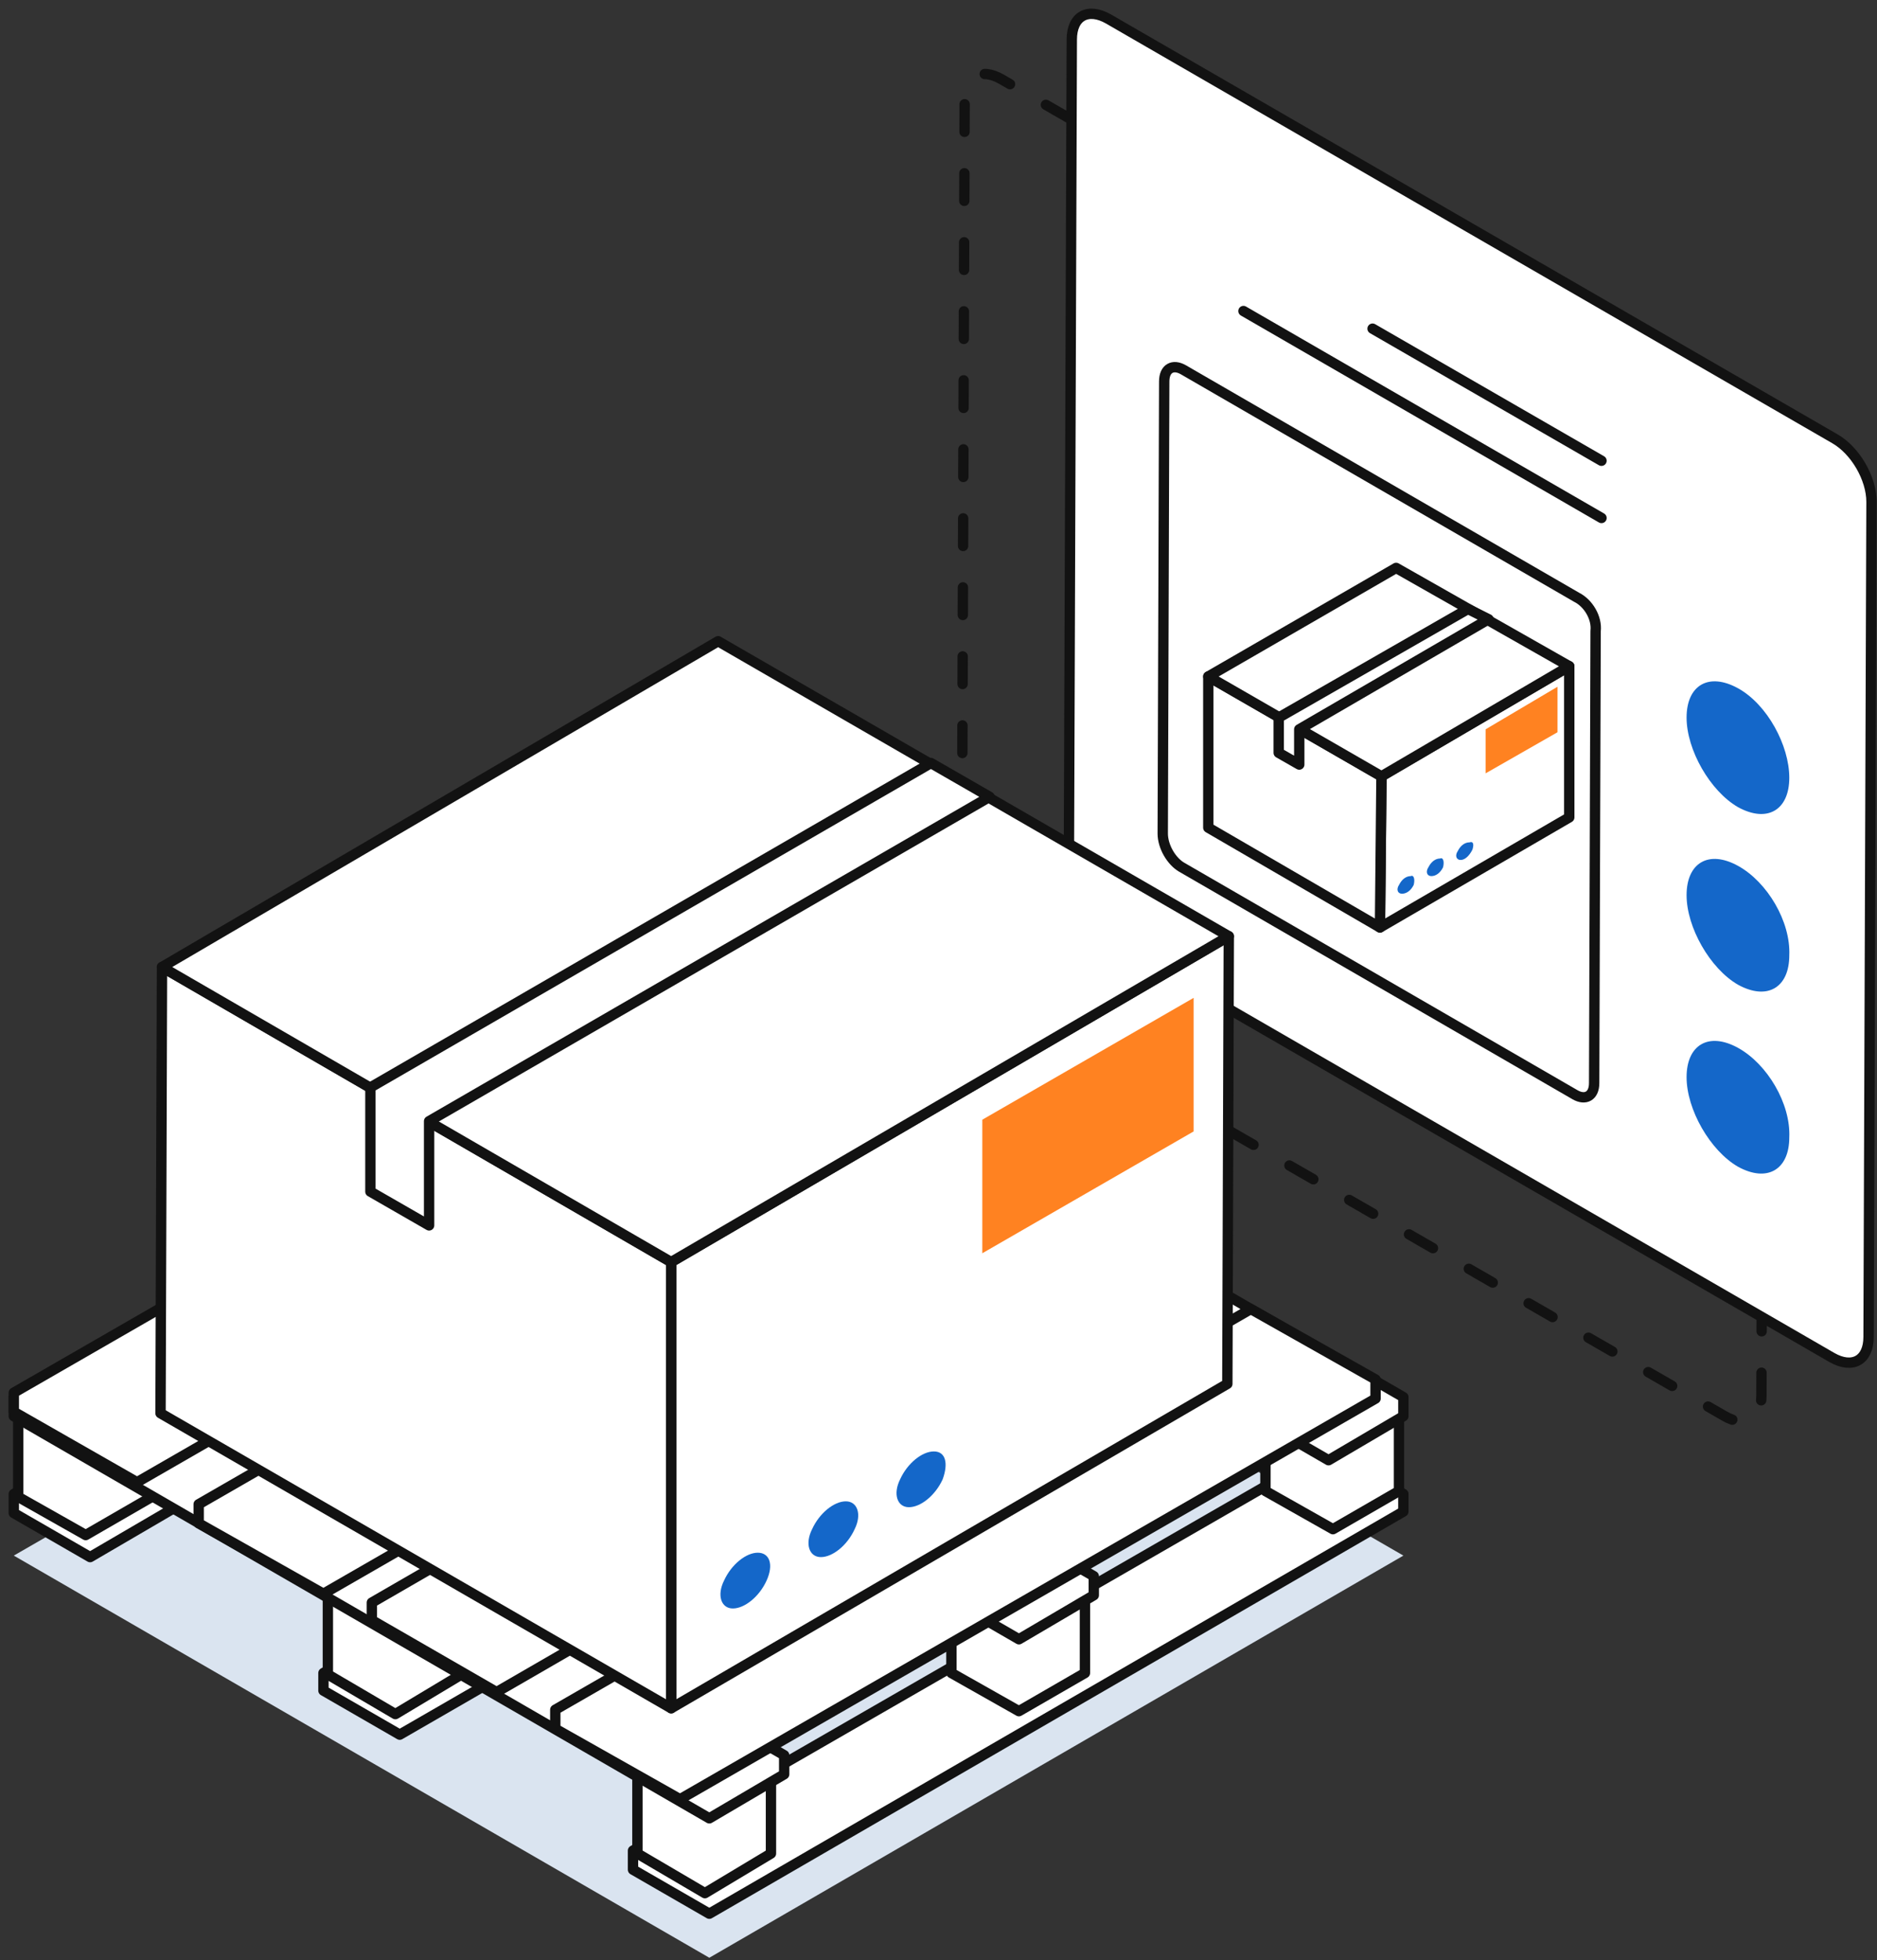 <svg width="136" height="142" viewBox="0 0 136 142" fill="none" xmlns="http://www.w3.org/2000/svg">
<rect x="0" y="0" width="136" height="142" fill="#333333" stroke="none"/>
<path d="M125.18 36.035L72.552 5.734C71.064 4.883 69.894 5.521 69.894 7.222L69.682 67.718C69.682 69.419 70.851 71.439 72.34 72.289L124.968 102.59C126.456 103.441 127.626 102.803 127.626 101.102L127.838 40.606C127.838 38.905 126.669 36.885 125.18 36.035Z" stroke="#121212" stroke-width="0.75" stroke-linecap="round" stroke-linejoin="round" stroke-dasharray="2 3"/>
<path d="M132.944 31.782L80.316 1.375C78.828 0.525 77.658 1.162 77.658 2.864L77.445 63.359C77.445 65.06 78.615 67.08 80.103 67.931L132.731 98.338C134.22 99.189 135.389 98.551 135.389 96.85L135.602 36.354C135.602 34.653 134.432 32.633 132.944 31.782Z" fill="white" stroke="#121212" stroke-width="0.75" stroke-linecap="round" stroke-linejoin="round"/>
<path d="M114.23 43.264L85.737 26.784C84.992 26.359 84.354 26.678 84.354 27.635L84.248 60.381C84.248 61.338 84.886 62.401 85.63 62.827L114.124 79.306C114.868 79.731 115.506 79.412 115.506 78.456L115.612 45.709C115.719 44.752 115.081 43.689 114.23 43.264Z" fill="white" stroke="#121212" stroke-width="0.75" stroke-linecap="round" stroke-linejoin="round"/>
<path d="M125.924 49.856C123.798 48.686 122.203 49.643 122.203 51.982C122.203 54.321 123.904 57.298 125.924 58.468C128.051 59.637 129.645 58.68 129.645 56.341C129.645 54.002 128.051 51.025 125.924 49.856Z" fill="#1467C9"/>
<path d="M125.924 62.72C123.798 61.55 122.203 62.507 122.203 64.846C122.203 67.185 123.904 70.162 125.924 71.332C128.051 72.501 129.645 71.544 129.645 69.205C129.752 66.76 128.051 63.889 125.924 62.72Z" fill="#1467C9"/>
<path d="M125.924 75.904C123.798 74.735 122.203 75.692 122.203 78.031C122.203 80.37 123.904 83.347 125.924 84.516C128.051 85.686 129.645 84.729 129.645 82.39C129.752 79.945 128.051 77.074 125.924 75.904Z" fill="#1467C9"/>
<path d="M90.096 22.532L116.038 37.523" stroke="#121212" stroke-width="0.75" stroke-linecap="round" stroke-linejoin="round"/>
<path d="M99.451 23.809L116.037 33.377" stroke="#121212" stroke-width="0.75" stroke-linecap="round" stroke-linejoin="round"/>
<path d="M51.395 141.821L1 112.689L51.395 83.664L101.684 112.689L51.395 141.821Z" fill="#DAE4F0"/>
<path d="M12.695 101.421L1 108.225V109.607L6.529 112.797L17.267 106.524C14.928 105.355 14.715 103.016 12.695 101.421Z" fill="white" stroke="#121212" stroke-width="0.75" stroke-linecap="round" stroke-linejoin="round"/>
<path d="M6.211 99.932L1.32 102.802V108.437L6.211 111.201L10.995 108.437V102.802L6.211 99.932Z" fill="white" stroke="#121212" stroke-width="0.75" stroke-linecap="round" stroke-linejoin="round"/>
<path d="M73.831 92.062L23.436 121.194V122.47L28.964 125.659L79.253 96.634V95.252L73.831 92.062Z" fill="white" stroke="#121212" stroke-width="0.75" stroke-linecap="round" stroke-linejoin="round"/>
<path d="M28.646 112.901L23.756 115.772V121.301L28.646 124.171L33.431 121.301V115.772L28.646 112.901Z" fill="white" stroke="#121212" stroke-width="0.75" stroke-linecap="round" stroke-linejoin="round"/>
<path d="M51.397 99.825L46.506 102.589V108.224L51.397 110.989L56.181 108.224V102.589L51.397 99.825Z" fill="white" stroke="#121212" stroke-width="0.75" stroke-linecap="round" stroke-linejoin="round"/>
<path d="M74.15 86.641L69.26 89.405V95.04L74.15 97.91L79.041 95.04V89.405L74.15 86.641Z" fill="white" stroke="#121212" stroke-width="0.75" stroke-linecap="round" stroke-linejoin="round"/>
<path d="M96.261 105.033L45.865 134.058V135.441L51.394 138.63L101.683 109.499V108.223L96.261 105.033Z" fill="white" stroke="#121212" stroke-width="0.75" stroke-linecap="round" stroke-linejoin="round"/>
<path d="M51.076 125.872L46.185 128.636V134.271L51.076 137.142L55.861 134.271V128.636L51.076 125.872Z" fill="white" stroke="#121212" stroke-width="0.75" stroke-linecap="round" stroke-linejoin="round"/>
<path d="M78.611 115.559L73.826 112.688L68.936 115.559V121.194L73.826 123.958L78.611 121.194V115.559Z" fill="white" stroke="#121212" stroke-width="0.75" stroke-linecap="round" stroke-linejoin="round"/>
<path d="M96.58 99.611L91.689 102.376V108.011L96.58 110.775L101.365 108.011V102.376L96.58 99.611Z" fill="white" stroke="#121212" stroke-width="0.75" stroke-linecap="round" stroke-linejoin="round"/>
<path d="M6.529 98.018L1 101.207V102.589L51.395 131.721L56.818 128.531V127.149L6.529 98.018Z" fill="white" stroke="#121212" stroke-width="0.75" stroke-linecap="round" stroke-linejoin="round"/>
<path d="M28.962 85.153L23.434 88.343V89.619L73.829 118.75L79.251 115.561V114.178L28.962 85.153Z" fill="white" stroke="#121212" stroke-width="0.75" stroke-linecap="round" stroke-linejoin="round"/>
<path d="M51.394 72.183L45.865 75.372V76.648L96.261 105.78L101.683 102.59V101.208L51.394 72.183Z" fill="white" stroke="#121212" stroke-width="0.75" stroke-linecap="round" stroke-linejoin="round"/>
<path d="M51.395 71.863L1 100.888V102.271L9.931 107.374L60.326 78.349V76.967L51.395 71.863Z" fill="white" stroke="#121212" stroke-width="0.75" stroke-linecap="round" stroke-linejoin="round"/>
<path d="M64.792 79.943L14.396 108.969V110.351L23.434 115.454L73.829 86.429V85.047L64.792 79.943Z" fill="white" stroke="#121212" stroke-width="0.75" stroke-linecap="round" stroke-linejoin="round"/>
<path d="M77.339 86.961L26.943 116.092V117.368L35.98 122.578L86.376 93.446V92.064L77.339 86.961Z" fill="white" stroke="#121212" stroke-width="0.75" stroke-linecap="round" stroke-linejoin="round"/>
<path d="M90.63 94.828L40.234 123.853V125.235L49.272 130.339L99.667 101.314V99.931L90.63 94.828Z" fill="white" stroke="#121212" stroke-width="0.75" stroke-linecap="round" stroke-linejoin="round"/>
<path d="M89.034 67.822L88.928 100.25L48.633 123.746V91.425L89.034 67.822Z" fill="white" stroke="#121212" stroke-width="0.75" stroke-linecap="round" stroke-linejoin="round"/>
<path d="M48.63 91.426V123.747L11.631 102.377L11.737 70.056L48.63 91.426Z" fill="white" stroke="#121212" stroke-width="0.75" stroke-linecap="round" stroke-linejoin="round"/>
<path d="M89.031 67.821L48.629 91.424L11.736 70.054L52.031 46.451L89.031 67.821Z" fill="white" stroke="#121212" stroke-width="0.75" stroke-linecap="round" stroke-linejoin="round"/>
<path d="M67.452 55.277L26.838 78.774V86.323L31.091 88.768V81.219L71.705 57.723L67.452 55.277Z" fill="white" stroke="#121212" stroke-width="0.75" stroke-linecap="round" stroke-linejoin="round"/>
<path d="M86.484 81.962L71.174 90.787V81.112L86.484 72.287V81.962Z" fill="#FF8221"/>
<path d="M55.544 114.499C55.013 115.668 53.95 116.519 53.099 116.519C52.248 116.519 51.929 115.562 52.461 114.499C52.993 113.329 54.056 112.479 54.906 112.479C55.757 112.479 56.076 113.329 55.544 114.499Z" fill="#1467C9"/>
<path d="M61.923 110.778C61.392 111.947 60.328 112.798 59.478 112.798C58.627 112.798 58.308 111.841 58.84 110.778C59.372 109.608 60.435 108.758 61.285 108.758C62.136 108.758 62.455 109.715 61.923 110.778Z" fill="#1467C9"/>
<path d="M68.302 107.163C67.77 108.332 66.707 109.183 65.857 109.183C65.006 109.183 64.687 108.226 65.219 107.163C65.751 105.993 66.814 105.143 67.664 105.143C68.515 105.143 68.727 105.993 68.302 107.163Z" fill="#1467C9"/>
<path d="M113.702 48.262V59.213L99.986 67.187L100.093 56.236L113.702 48.262Z" fill="white" stroke="#121212" stroke-width="0.75" stroke-linecap="round" stroke-linejoin="round"/>
<path d="M100.095 56.236L99.988 67.186L87.549 59.957V49.006L100.095 56.236Z" fill="white" stroke="#121212" stroke-width="0.75" stroke-linecap="round" stroke-linejoin="round"/>
<path d="M113.703 48.263L100.095 56.237L87.549 49.007L101.158 41.14L113.703 48.263Z" fill="white" stroke="#121212" stroke-width="0.75" stroke-linecap="round" stroke-linejoin="round"/>
<path d="M106.366 44.115L92.65 51.983V54.535L94.139 55.385V52.833L107.854 44.859L106.366 44.115Z" fill="white" stroke="#121212" stroke-width="0.75" stroke-linecap="round" stroke-linejoin="round"/>
<path d="M112.85 53.045L107.641 56.022V52.832L112.85 49.749V53.045Z" fill="#FF8221"/>
<path d="M102.432 64.104C102.219 64.529 101.9 64.742 101.581 64.742C101.262 64.742 101.156 64.423 101.368 64.104C101.581 63.679 101.9 63.466 102.219 63.466C102.432 63.36 102.538 63.679 102.432 64.104Z" fill="#1467C9"/>
<path d="M104.559 62.828C104.346 63.254 104.027 63.466 103.708 63.466C103.389 63.466 103.283 63.147 103.495 62.828C103.708 62.403 104.027 62.191 104.346 62.191C104.559 62.084 104.665 62.403 104.559 62.828Z" fill="#1467C9"/>
<path d="M106.684 61.553C106.471 61.978 106.152 62.297 105.833 62.297C105.514 62.297 105.408 61.978 105.62 61.659C105.833 61.233 106.152 61.021 106.471 61.021C106.79 60.914 106.79 61.233 106.684 61.553Z" fill="#1467C9"/>
</svg>
